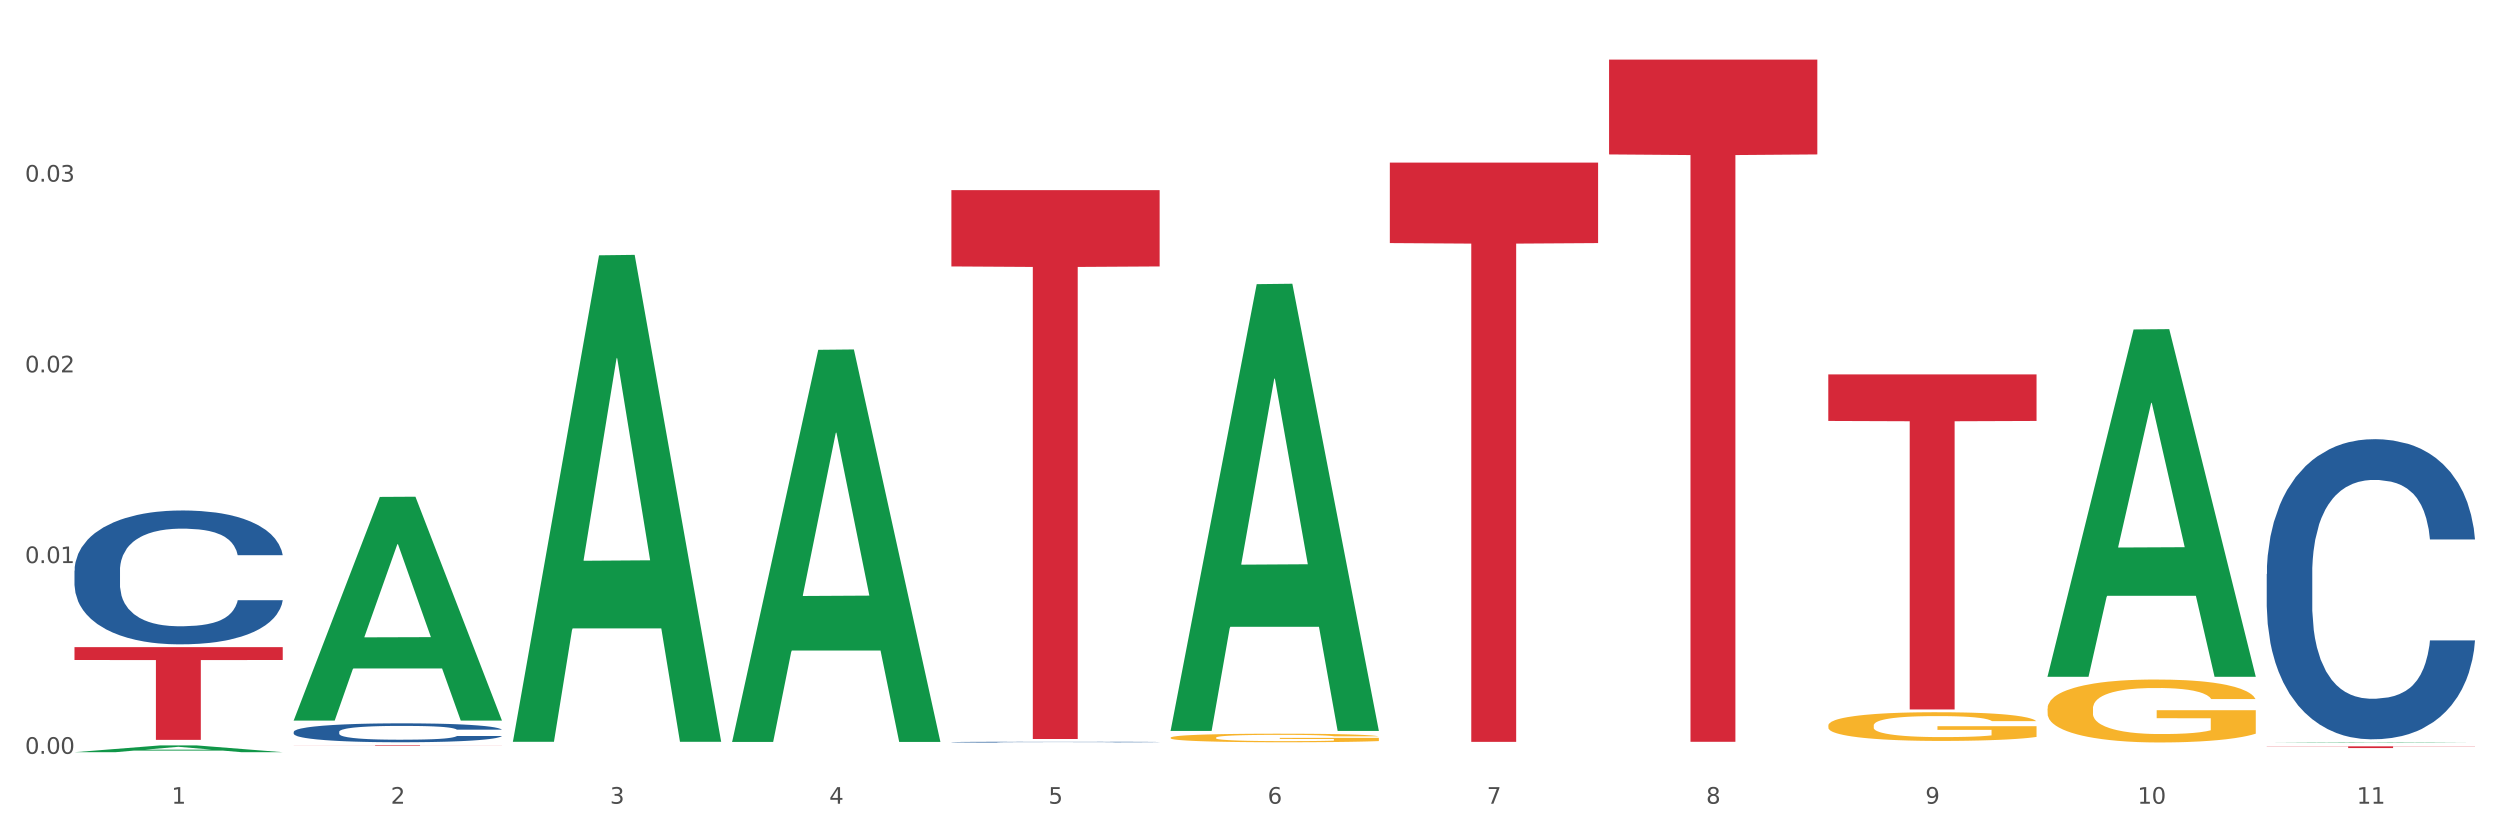 <?xml version="1.0" encoding="utf-8" standalone="no"?>
<!DOCTYPE svg PUBLIC "-//W3C//DTD SVG 1.1//EN"
  "http://www.w3.org/Graphics/SVG/1.1/DTD/svg11.dtd">
<svg xmlns:xlink="http://www.w3.org/1999/xlink" width="1080pt" height="360pt" viewBox="0 0 1080 360" xmlns="http://www.w3.org/2000/svg" version="1.1">
 <rect x="0" y="0" width="1080" height="360" fill="#333333" stroke="none"/>
 <defs>
  <style type="text/css">*{stroke-linejoin: round; stroke-linecap: butt}</style>
 </defs>
 <g id="figure_1">
  <g id="patch_1">
   <path d="M 0 360 
L 1080 360 
L 1080 0 
L 0 0 
z
" style="fill: #ffffff; stroke: #ffffff; stroke-linejoin: miter"/>
  </g>
  <g id="axes_1">
   <g id="matplotlib.axis_1">
    <g id="xtick_1">
     <g id="text_1">
      <!-- 1 -->
      <g style="fill: #4d4d4d" transform="translate(74.106 347.204) scale(0.096 -0.096)">
       <defs>
        <path id="DejaVuSans-31" d="M 794 531 
L 1825 531 
L 1825 4091 
L 703 3866 
L 703 4441 
L 1819 4666 
L 2450 4666 
L 2450 531 
L 3481 531 
L 3481 0 
L 794 0 
L 794 531 
z
" transform="scale(0.016)"/>
       </defs>
       <use xlink:href="#DejaVuSans-31"/>
      </g>
     </g>
    </g>
    <g id="xtick_2">
     <g id="text_2">
      <!-- 2 -->
      <g style="fill: #4d4d4d" transform="translate(168.812 347.204) scale(0.096 -0.096)">
       <defs>
        <path id="DejaVuSans-32" d="M 1228 531 
L 3431 531 
L 3431 0 
L 469 0 
L 469 531 
Q 828 903 1448 1529 
Q 2069 2156 2228 2338 
Q 2531 2678 2651 2914 
Q 2772 3150 2772 3378 
Q 2772 3750 2511 3984 
Q 2250 4219 1831 4219 
Q 1534 4219 1204 4116 
Q 875 4013 500 3803 
L 500 4441 
Q 881 4594 1212 4672 
Q 1544 4750 1819 4750 
Q 2544 4750 2975 4387 
Q 3406 4025 3406 3419 
Q 3406 3131 3298 2873 
Q 3191 2616 2906 2266 
Q 2828 2175 2409 1742 
Q 1991 1309 1228 531 
z
" transform="scale(0.016)"/>
       </defs>
       <use xlink:href="#DejaVuSans-32"/>
      </g>
     </g>
    </g>
    <g id="xtick_3">
     <g id="text_3">
      <!-- 3 -->
      <g style="fill: #4d4d4d" transform="translate(263.517 347.204) scale(0.096 -0.096)">
       <defs>
        <path id="DejaVuSans-33" d="M 2597 2516 
Q 3050 2419 3304 2112 
Q 3559 1806 3559 1356 
Q 3559 666 3084 287 
Q 2609 -91 1734 -91 
Q 1441 -91 1130 -33 
Q 819 25 488 141 
L 488 750 
Q 750 597 1062 519 
Q 1375 441 1716 441 
Q 2309 441 2620 675 
Q 2931 909 2931 1356 
Q 2931 1769 2642 2001 
Q 2353 2234 1838 2234 
L 1294 2234 
L 1294 2753 
L 1863 2753 
Q 2328 2753 2575 2939 
Q 2822 3125 2822 3475 
Q 2822 3834 2567 4026 
Q 2313 4219 1838 4219 
Q 1578 4219 1281 4162 
Q 984 4106 628 3988 
L 628 4550 
Q 988 4650 1302 4700 
Q 1616 4750 1894 4750 
Q 2613 4750 3031 4423 
Q 3450 4097 3450 3541 
Q 3450 3153 3228 2886 
Q 3006 2619 2597 2516 
z
" transform="scale(0.016)"/>
       </defs>
       <use xlink:href="#DejaVuSans-33"/>
      </g>
     </g>
    </g>
    <g id="xtick_4">
     <g id="text_4">
      <!-- 4 -->
      <g style="fill: #4d4d4d" transform="translate(358.223 347.204) scale(0.096 -0.096)">
       <defs>
        <path id="DejaVuSans-34" d="M 2419 4116 
L 825 1625 
L 2419 1625 
L 2419 4116 
z
M 2253 4666 
L 3047 4666 
L 3047 1625 
L 3713 1625 
L 3713 1100 
L 3047 1100 
L 3047 0 
L 2419 0 
L 2419 1100 
L 313 1100 
L 313 1709 
L 2253 4666 
z
" transform="scale(0.016)"/>
       </defs>
       <use xlink:href="#DejaVuSans-34"/>
      </g>
     </g>
    </g>
    <g id="xtick_5">
     <g id="text_5">
      <!-- 5 -->
      <g style="fill: #4d4d4d" transform="translate(452.928 347.204) scale(0.096 -0.096)">
       <defs>
        <path id="DejaVuSans-35" d="M 691 4666 
L 3169 4666 
L 3169 4134 
L 1269 4134 
L 1269 2991 
Q 1406 3038 1543 3061 
Q 1681 3084 1819 3084 
Q 2600 3084 3056 2656 
Q 3513 2228 3513 1497 
Q 3513 744 3044 326 
Q 2575 -91 1722 -91 
Q 1428 -91 1123 -41 
Q 819 9 494 109 
L 494 744 
Q 775 591 1075 516 
Q 1375 441 1709 441 
Q 2250 441 2565 725 
Q 2881 1009 2881 1497 
Q 2881 1984 2565 2268 
Q 2250 2553 1709 2553 
Q 1456 2553 1204 2497 
Q 953 2441 691 2322 
L 691 4666 
z
" transform="scale(0.016)"/>
       </defs>
       <use xlink:href="#DejaVuSans-35"/>
      </g>
     </g>
    </g>
    <g id="xtick_6">
     <g id="text_6">
      <!-- 6 -->
      <g style="fill: #4d4d4d" transform="translate(547.634 347.204) scale(0.096 -0.096)">
       <defs>
        <path id="DejaVuSans-36" d="M 2113 2584 
Q 1688 2584 1439 2293 
Q 1191 2003 1191 1497 
Q 1191 994 1439 701 
Q 1688 409 2113 409 
Q 2538 409 2786 701 
Q 3034 994 3034 1497 
Q 3034 2003 2786 2293 
Q 2538 2584 2113 2584 
z
M 3366 4563 
L 3366 3988 
Q 3128 4100 2886 4159 
Q 2644 4219 2406 4219 
Q 1781 4219 1451 3797 
Q 1122 3375 1075 2522 
Q 1259 2794 1537 2939 
Q 1816 3084 2150 3084 
Q 2853 3084 3261 2657 
Q 3669 2231 3669 1497 
Q 3669 778 3244 343 
Q 2819 -91 2113 -91 
Q 1303 -91 875 529 
Q 447 1150 447 2328 
Q 447 3434 972 4092 
Q 1497 4750 2381 4750 
Q 2619 4750 2861 4703 
Q 3103 4656 3366 4563 
z
" transform="scale(0.016)"/>
       </defs>
       <use xlink:href="#DejaVuSans-36"/>
      </g>
     </g>
    </g>
    <g id="xtick_7">
     <g id="text_7">
      <!-- 7 -->
      <g style="fill: #4d4d4d" transform="translate(642.339 347.204) scale(0.096 -0.096)">
       <defs>
        <path id="DejaVuSans-37" d="M 525 4666 
L 3525 4666 
L 3525 4397 
L 1831 0 
L 1172 0 
L 2766 4134 
L 525 4134 
L 525 4666 
z
" transform="scale(0.016)"/>
       </defs>
       <use xlink:href="#DejaVuSans-37"/>
      </g>
     </g>
    </g>
    <g id="xtick_8">
     <g id="text_8">
      <!-- 8 -->
      <g style="fill: #4d4d4d" transform="translate(737.044 347.204) scale(0.096 -0.096)">
       <defs>
        <path id="DejaVuSans-38" d="M 2034 2216 
Q 1584 2216 1326 1975 
Q 1069 1734 1069 1313 
Q 1069 891 1326 650 
Q 1584 409 2034 409 
Q 2484 409 2743 651 
Q 3003 894 3003 1313 
Q 3003 1734 2745 1975 
Q 2488 2216 2034 2216 
z
M 1403 2484 
Q 997 2584 770 2862 
Q 544 3141 544 3541 
Q 544 4100 942 4425 
Q 1341 4750 2034 4750 
Q 2731 4750 3128 4425 
Q 3525 4100 3525 3541 
Q 3525 3141 3298 2862 
Q 3072 2584 2669 2484 
Q 3125 2378 3379 2068 
Q 3634 1759 3634 1313 
Q 3634 634 3220 271 
Q 2806 -91 2034 -91 
Q 1263 -91 848 271 
Q 434 634 434 1313 
Q 434 1759 690 2068 
Q 947 2378 1403 2484 
z
M 1172 3481 
Q 1172 3119 1398 2916 
Q 1625 2713 2034 2713 
Q 2441 2713 2670 2916 
Q 2900 3119 2900 3481 
Q 2900 3844 2670 4047 
Q 2441 4250 2034 4250 
Q 1625 4250 1398 4047 
Q 1172 3844 1172 3481 
z
" transform="scale(0.016)"/>
       </defs>
       <use xlink:href="#DejaVuSans-38"/>
      </g>
     </g>
    </g>
    <g id="xtick_9">
     <g id="text_9">
      <!-- 9 -->
      <g style="fill: #4d4d4d" transform="translate(831.75 347.204) scale(0.096 -0.096)">
       <defs>
        <path id="DejaVuSans-39" d="M 703 97 
L 703 672 
Q 941 559 1184 500 
Q 1428 441 1663 441 
Q 2288 441 2617 861 
Q 2947 1281 2994 2138 
Q 2813 1869 2534 1725 
Q 2256 1581 1919 1581 
Q 1219 1581 811 2004 
Q 403 2428 403 3163 
Q 403 3881 828 4315 
Q 1253 4750 1959 4750 
Q 2769 4750 3195 4129 
Q 3622 3509 3622 2328 
Q 3622 1225 3098 567 
Q 2575 -91 1691 -91 
Q 1453 -91 1209 -44 
Q 966 3 703 97 
z
M 1959 2075 
Q 2384 2075 2632 2365 
Q 2881 2656 2881 3163 
Q 2881 3666 2632 3958 
Q 2384 4250 1959 4250 
Q 1534 4250 1286 3958 
Q 1038 3666 1038 3163 
Q 1038 2656 1286 2365 
Q 1534 2075 1959 2075 
z
" transform="scale(0.016)"/>
       </defs>
       <use xlink:href="#DejaVuSans-39"/>
      </g>
     </g>
    </g>
    <g id="xtick_10">
     <g id="text_10">
      <!-- 10 -->
      <g style="fill: #4d4d4d" transform="translate(923.401 347.204) scale(0.096 -0.096)">
       <defs>
        <path id="DejaVuSans-30" d="M 2034 4250 
Q 1547 4250 1301 3770 
Q 1056 3291 1056 2328 
Q 1056 1369 1301 889 
Q 1547 409 2034 409 
Q 2525 409 2770 889 
Q 3016 1369 3016 2328 
Q 3016 3291 2770 3770 
Q 2525 4250 2034 4250 
z
M 2034 4750 
Q 2819 4750 3233 4129 
Q 3647 3509 3647 2328 
Q 3647 1150 3233 529 
Q 2819 -91 2034 -91 
Q 1250 -91 836 529 
Q 422 1150 422 2328 
Q 422 3509 836 4129 
Q 1250 4750 2034 4750 
z
" transform="scale(0.016)"/>
       </defs>
       <use xlink:href="#DejaVuSans-31"/>
       <use xlink:href="#DejaVuSans-30" transform="translate(63.623 0)"/>
      </g>
     </g>
    </g>
    <g id="xtick_11">
     <g id="text_11">
      <!-- 11 -->
      <g style="fill: #4d4d4d" transform="translate(1018.107 347.204) scale(0.096 -0.096)">
       <use xlink:href="#DejaVuSans-31"/>
       <use xlink:href="#DejaVuSans-31" transform="translate(63.623 0)"/>
      </g>
     </g>
    </g>
    <g id="xtick_12"/>
    <g id="xtick_13"/>
    <g id="xtick_14"/>
    <g id="xtick_15"/>
    <g id="xtick_16"/>
    <g id="xtick_17"/>
    <g id="xtick_18"/>
    <g id="xtick_19"/>
    <g id="xtick_20"/>
    <g id="xtick_21"/>
   </g>
   <g id="matplotlib.axis_2">
    <g id="ytick_1">
     <g id="text_12">
      <!-- 0.00 -->
      <g style="fill: #4d4d4d" transform="translate(10.8 325.646) scale(0.096 -0.096)">
       <defs>
        <path id="DejaVuSans-2e" d="M 684 794 
L 1344 794 
L 1344 0 
L 684 0 
L 684 794 
z
" transform="scale(0.016)"/>
       </defs>
       <use xlink:href="#DejaVuSans-30"/>
       <use xlink:href="#DejaVuSans-2e" transform="translate(63.623 0)"/>
       <use xlink:href="#DejaVuSans-30" transform="translate(95.41 0)"/>
       <use xlink:href="#DejaVuSans-30" transform="translate(159.033 0)"/>
      </g>
     </g>
    </g>
    <g id="ytick_2">
     <g id="text_13">
      <!-- 0.01 -->
      <g style="fill: #4d4d4d" transform="translate(10.8 243.256) scale(0.096 -0.096)">
       <use xlink:href="#DejaVuSans-30"/>
       <use xlink:href="#DejaVuSans-2e" transform="translate(63.623 0)"/>
       <use xlink:href="#DejaVuSans-30" transform="translate(95.41 0)"/>
       <use xlink:href="#DejaVuSans-31" transform="translate(159.033 0)"/>
      </g>
     </g>
    </g>
    <g id="ytick_3">
     <g id="text_14">
      <!-- 0.02 -->
      <g style="fill: #4d4d4d" transform="translate(10.8 160.866) scale(0.096 -0.096)">
       <use xlink:href="#DejaVuSans-30"/>
       <use xlink:href="#DejaVuSans-2e" transform="translate(63.623 0)"/>
       <use xlink:href="#DejaVuSans-30" transform="translate(95.41 0)"/>
       <use xlink:href="#DejaVuSans-32" transform="translate(159.033 0)"/>
      </g>
     </g>
    </g>
    <g id="ytick_4">
     <g id="text_15">
      <!-- 0.03 -->
      <g style="fill: #4d4d4d" transform="translate(10.8 78.475) scale(0.096 -0.096)">
       <use xlink:href="#DejaVuSans-30"/>
       <use xlink:href="#DejaVuSans-2e" transform="translate(63.623 0)"/>
       <use xlink:href="#DejaVuSans-30" transform="translate(95.41 0)"/>
       <use xlink:href="#DejaVuSans-33" transform="translate(159.033 0)"/>
      </g>
     </g>
    </g>
    <g id="ytick_5"/>
    <g id="ytick_6"/>
    <g id="ytick_7"/>
    <g id="ytick_8"/>
   </g>
   <g id="PolyCollection_1">
    <path d="M 32.175 324.944 
L 32.268 324.941 
L 69.369 322.001 
L 84.766 321.999 
L 122.145 324.95 
L 104.337 324.95 
L 96.267 324.262 
L 57.96 324.262 
L 57.682 324.273 
L 49.891 324.95 
L 32.175 324.95 
L 32.175 324.944 
L 62.783 323.852 
L 91.444 323.849 
L 77.253 322.628 
L 77.067 322.622 
L 76.882 322.63 
L 62.691 323.849 
L 62.783 323.852 
L 32.175 324.944 
z
" clip-path="url(#p6dd8f5a028)" style="fill: #109648"/>
    <path d="M 979.23 322.409 
L 1069.2 322.409 
L 1069.2 322.515 
L 1033.809 322.516 
L 1033.809 323.174 
L 1014.408 323.174 
L 1014.408 322.516 
L 979.23 322.515 
L 979.23 322.41 
L 979.23 322.409 
z
" clip-path="url(#p6dd8f5a028)" style="fill: #d62839"/>
    <path d="M 789.819 161.728 
L 879.789 161.728 
L 879.789 181.846 
L 844.398 181.982 
L 844.398 306.495 
L 824.997 306.495 
L 824.997 181.982 
L 789.819 181.846 
L 789.819 161.864 
L 789.819 161.728 
z
" clip-path="url(#p6dd8f5a028)" style="fill: #d62839"/>
    <path d="M 695.113 25.759 
L 785.084 25.759 
L 785.084 66.712 
L 749.692 66.989 
L 749.692 320.454 
L 730.291 320.454 
L 730.291 66.989 
L 695.113 66.712 
L 695.113 26.036 
L 695.113 25.759 
z
" clip-path="url(#p6dd8f5a028)" style="fill: #d62839"/>
    <path d="M 600.408 70.231 
L 690.378 70.231 
L 690.378 105.008 
L 654.987 105.243 
L 654.987 320.485 
L 635.586 320.485 
L 635.586 105.243 
L 600.408 105.008 
L 600.408 70.466 
L 600.408 70.231 
z
" clip-path="url(#p6dd8f5a028)" style="fill: #d62839"/>
    <path d="M 410.997 82.151 
L 500.967 82.151 
L 500.967 115.1 
L 465.576 115.322 
L 465.576 319.247 
L 446.175 319.247 
L 446.175 115.322 
L 410.997 115.1 
L 410.997 82.374 
L 410.997 82.151 
z
" clip-path="url(#p6dd8f5a028)" style="fill: #d62839"/>
    <path d="M 126.88 321.999 
L 216.851 321.999 
L 216.851 322.033 
L 181.46 322.033 
L 181.46 322.247 
L 162.058 322.247 
L 162.058 322.033 
L 126.88 322.033 
L 126.88 321.999 
L 126.88 321.999 
z
" clip-path="url(#p6dd8f5a028)" style="fill: #d62839"/>
    <path d="M 32.175 279.549 
L 122.145 279.549 
L 122.145 285.118 
L 86.754 285.156 
L 86.754 319.629 
L 67.353 319.629 
L 67.353 285.156 
L 32.175 285.118 
L 32.175 279.586 
L 32.175 279.549 
z
" clip-path="url(#p6dd8f5a028)" style="fill: #d62839"/>
    <path d="M 32.175 246.512 
L 32.281 246.459 
L 32.281 244.98 
L 32.6 242.973 
L 33.77 239.275 
L 35.259 236.476 
L 37.811 233.201 
L 39.194 231.827 
L 41.002 230.295 
L 44.724 227.813 
L 48.978 225.7 
L 51.956 224.538 
L 54.189 223.798 
L 59.187 222.478 
L 62.059 221.897 
L 65.036 221.421 
L 67.589 221.104 
L 71.843 220.735 
L 75.246 220.576 
L 79.181 220.523 
L 82.477 220.576 
L 86.838 220.787 
L 93.219 221.421 
L 95.665 221.791 
L 98.961 222.425 
L 102.365 223.27 
L 105.13 224.115 
L 108.32 225.33 
L 111.617 226.915 
L 114.807 228.922 
L 117.041 230.771 
L 118.848 232.725 
L 120.444 235.102 
L 121.613 237.691 
L 122.145 239.856 
L 102.684 239.856 
L 102.152 237.902 
L 101.088 235.789 
L 100.025 234.363 
L 98.855 233.201 
L 97.047 231.88 
L 95.452 231.035 
L 92.793 230.031 
L 90.347 229.397 
L 88.327 229.028 
L 85.881 228.711 
L 80.67 228.394 
L 76.947 228.394 
L 74.608 228.5 
L 71.736 228.764 
L 69.29 229.133 
L 66.419 229.767 
L 64.186 230.454 
L 61.952 231.352 
L 60.676 231.986 
L 58.762 233.148 
L 57.486 234.099 
L 55.784 235.736 
L 54.827 236.898 
L 53.126 239.909 
L 52.381 242.128 
L 52.062 243.659 
L 51.849 245.35 
L 51.849 253.59 
L 52.487 257.288 
L 53.019 258.872 
L 53.87 260.668 
L 55.465 262.992 
L 57.805 265.264 
L 60.251 266.901 
L 62.271 267.905 
L 64.186 268.644 
L 66.1 269.225 
L 68.44 269.754 
L 70.354 270.071 
L 73.225 270.387 
L 76.628 270.546 
L 79.287 270.546 
L 84.711 270.282 
L 87.157 270.018 
L 89.496 269.648 
L 92.049 269.067 
L 94.069 268.433 
L 95.239 267.958 
L 97.153 266.954 
L 98.642 265.898 
L 99.919 264.683 
L 100.769 263.626 
L 101.726 262.042 
L 102.471 260.246 
L 102.684 259.295 
L 122.145 259.295 
L 121.72 261.196 
L 120.975 263.045 
L 119.487 265.528 
L 118.317 266.954 
L 116.509 268.697 
L 114.595 270.176 
L 111.936 271.814 
L 109.49 273.029 
L 106.937 274.085 
L 104.172 275.036 
L 99.174 276.356 
L 97.366 276.726 
L 93.538 277.36 
L 90.56 277.73 
L 86.2 278.1 
L 81.733 278.311 
L 77.054 278.364 
L 72.906 278.258 
L 68.333 277.941 
L 65.462 277.624 
L 62.271 277.149 
L 58.549 276.409 
L 55.04 275.511 
L 51.743 274.455 
L 48.659 273.24 
L 45.788 271.866 
L 42.065 269.595 
L 39.3 267.377 
L 37.28 265.317 
L 35.897 263.573 
L 34.515 261.355 
L 33.77 259.823 
L 32.6 256.125 
L 32.175 252.692 
L 32.175 246.512 
z
" clip-path="url(#p6dd8f5a028)" style="fill: #255c99"/>
    <path d="M 126.88 316.153 
L 126.987 316.145 
L 126.987 315.936 
L 127.306 315.652 
L 128.476 315.13 
L 129.965 314.734 
L 132.517 314.271 
L 133.899 314.077 
L 135.707 313.86 
L 139.43 313.509 
L 143.683 313.21 
L 146.661 313.046 
L 148.894 312.942 
L 153.893 312.755 
L 156.764 312.673 
L 159.742 312.606 
L 162.294 312.561 
L 166.548 312.509 
L 169.951 312.486 
L 173.886 312.479 
L 177.183 312.486 
L 181.543 312.516 
L 187.924 312.606 
L 190.37 312.658 
L 193.667 312.747 
L 197.07 312.867 
L 199.835 312.986 
L 203.025 313.158 
L 206.322 313.382 
L 209.513 313.666 
L 211.746 313.927 
L 213.554 314.204 
L 215.149 314.54 
L 216.319 314.906 
L 216.851 315.212 
L 197.389 315.212 
L 196.857 314.936 
L 195.794 314.637 
L 194.73 314.435 
L 193.561 314.271 
L 191.753 314.084 
L 190.157 313.965 
L 187.499 313.823 
L 185.053 313.733 
L 183.032 313.681 
L 180.586 313.636 
L 175.375 313.591 
L 171.653 313.591 
L 169.313 313.606 
L 166.442 313.644 
L 163.996 313.696 
L 161.124 313.786 
L 158.891 313.883 
L 156.658 314.01 
L 155.382 314.099 
L 153.467 314.263 
L 152.191 314.398 
L 150.49 314.629 
L 149.533 314.794 
L 147.831 315.219 
L 147.087 315.533 
L 146.768 315.75 
L 146.555 315.988 
L 146.555 317.153 
L 147.193 317.676 
L 147.725 317.9 
L 148.575 318.154 
L 150.171 318.483 
L 152.51 318.804 
L 154.956 319.035 
L 156.977 319.177 
L 158.891 319.282 
L 160.805 319.364 
L 163.145 319.439 
L 165.059 319.483 
L 167.931 319.528 
L 171.334 319.551 
L 173.993 319.551 
L 179.416 319.513 
L 181.862 319.476 
L 184.202 319.424 
L 186.754 319.342 
L 188.775 319.252 
L 189.945 319.185 
L 191.859 319.043 
L 193.348 318.893 
L 194.624 318.722 
L 195.475 318.572 
L 196.432 318.348 
L 197.176 318.094 
L 197.389 317.96 
L 216.851 317.96 
L 216.425 318.229 
L 215.681 318.49 
L 214.192 318.841 
L 213.022 319.043 
L 211.214 319.289 
L 209.3 319.498 
L 206.641 319.73 
L 204.195 319.902 
L 201.643 320.051 
L 198.878 320.185 
L 193.88 320.372 
L 192.072 320.424 
L 188.243 320.514 
L 185.265 320.566 
L 180.905 320.618 
L 176.439 320.648 
L 171.759 320.656 
L 167.612 320.641 
L 163.039 320.596 
L 160.167 320.551 
L 156.977 320.484 
L 153.255 320.38 
L 149.745 320.253 
L 146.448 320.103 
L 143.364 319.931 
L 140.493 319.737 
L 136.771 319.416 
L 134.006 319.103 
L 131.985 318.811 
L 130.603 318.565 
L 129.22 318.251 
L 128.476 318.035 
L 127.306 317.512 
L 126.88 317.027 
L 126.88 316.153 
z
" clip-path="url(#p6dd8f5a028)" style="fill: #255c99"/>
    <path d="M 410.997 320.604 
L 411.103 320.603 
L 411.103 320.594 
L 411.422 320.58 
L 412.592 320.556 
L 414.081 320.537 
L 416.633 320.516 
L 418.016 320.507 
L 419.824 320.497 
L 423.546 320.48 
L 427.8 320.466 
L 430.778 320.459 
L 433.011 320.454 
L 438.009 320.445 
L 440.881 320.441 
L 443.858 320.438 
L 446.411 320.436 
L 450.665 320.434 
L 454.068 320.433 
L 458.003 320.432 
L 461.299 320.433 
L 465.66 320.434 
L 472.041 320.438 
L 474.487 320.441 
L 477.783 320.445 
L 481.186 320.45 
L 483.951 320.456 
L 487.142 320.464 
L 490.439 320.474 
L 493.629 320.488 
L 495.862 320.5 
L 497.67 320.513 
L 499.266 320.528 
L 500.435 320.545 
L 500.967 320.56 
L 481.505 320.56 
L 480.974 320.547 
L 479.91 320.533 
L 478.847 320.524 
L 477.677 320.516 
L 475.869 320.507 
L 474.274 320.502 
L 471.615 320.495 
L 469.169 320.491 
L 467.149 320.488 
L 464.703 320.486 
L 459.491 320.484 
L 455.769 320.484 
L 453.43 320.485 
L 450.558 320.487 
L 448.112 320.489 
L 445.241 320.493 
L 443.008 320.498 
L 440.774 320.504 
L 439.498 320.508 
L 437.584 320.516 
L 436.308 320.522 
L 434.606 320.533 
L 433.649 320.54 
L 431.947 320.56 
L 431.203 320.575 
L 430.884 320.585 
L 430.671 320.596 
L 430.671 320.65 
L 431.309 320.675 
L 431.841 320.685 
L 432.692 320.697 
L 434.287 320.712 
L 436.627 320.727 
L 439.073 320.738 
L 441.093 320.745 
L 443.008 320.75 
L 444.922 320.753 
L 447.262 320.757 
L 449.176 320.759 
L 452.047 320.761 
L 455.45 320.762 
L 458.109 320.762 
L 463.533 320.76 
L 465.979 320.759 
L 468.318 320.756 
L 470.871 320.752 
L 472.891 320.748 
L 474.061 320.745 
L 475.975 320.738 
L 477.464 320.731 
L 478.74 320.723 
L 479.591 320.716 
L 480.548 320.706 
L 481.293 320.694 
L 481.505 320.688 
L 500.967 320.688 
L 500.542 320.7 
L 499.797 320.713 
L 498.308 320.729 
L 497.139 320.738 
L 495.331 320.75 
L 493.416 320.76 
L 490.758 320.77 
L 488.312 320.778 
L 485.759 320.785 
L 482.994 320.792 
L 477.996 320.8 
L 476.188 320.803 
L 472.36 320.807 
L 469.382 320.809 
L 465.022 320.812 
L 460.555 320.813 
L 455.876 320.814 
L 451.728 320.813 
L 447.155 320.811 
L 444.284 320.809 
L 441.093 320.806 
L 437.371 320.801 
L 433.862 320.795 
L 430.565 320.788 
L 427.481 320.78 
L 424.609 320.771 
L 420.887 320.756 
L 418.122 320.741 
L 416.102 320.728 
L 414.719 320.716 
L 413.337 320.702 
L 412.592 320.691 
L 411.422 320.667 
L 410.997 320.644 
L 410.997 320.604 
z
" clip-path="url(#p6dd8f5a028)" style="fill: #255c99"/>
    <path d="M 979.23 247.982 
L 979.336 247.864 
L 979.336 244.548 
L 979.655 240.048 
L 980.825 231.758 
L 982.314 225.482 
L 984.866 218.14 
L 986.249 215.061 
L 988.057 211.627 
L 991.779 206.061 
L 996.033 201.324 
L 999.01 198.719 
L 1001.244 197.061 
L 1006.242 194.1 
L 1009.114 192.797 
L 1012.091 191.732 
L 1014.644 191.021 
L 1018.898 190.192 
L 1022.301 189.837 
L 1026.236 189.718 
L 1029.532 189.837 
L 1033.893 190.311 
L 1040.273 191.732 
L 1042.719 192.561 
L 1046.016 193.982 
L 1049.419 195.876 
L 1052.184 197.771 
L 1055.375 200.495 
L 1058.672 204.048 
L 1061.862 208.548 
L 1064.095 212.692 
L 1065.903 217.074 
L 1067.498 222.403 
L 1068.668 228.206 
L 1069.2 233.061 
L 1049.738 233.061 
L 1049.207 228.679 
L 1048.143 223.942 
L 1047.08 220.745 
L 1045.91 218.14 
L 1044.102 215.179 
L 1042.507 213.284 
L 1039.848 211.034 
L 1037.402 209.613 
L 1035.381 208.784 
L 1032.935 208.074 
L 1027.724 207.363 
L 1024.002 207.363 
L 1021.663 207.6 
L 1018.791 208.192 
L 1016.345 209.021 
L 1013.474 210.442 
L 1011.24 211.982 
L 1009.007 213.995 
L 1007.731 215.416 
L 1005.817 218.021 
L 1004.541 220.153 
L 1002.839 223.824 
L 1001.882 226.429 
L 1000.18 233.179 
L 999.436 238.153 
L 999.117 241.587 
L 998.904 245.377 
L 998.904 263.851 
L 999.542 272.14 
L 1000.074 275.693 
L 1000.925 279.719 
L 1002.52 284.93 
L 1004.86 290.022 
L 1007.306 293.693 
L 1009.326 295.943 
L 1011.24 297.601 
L 1013.155 298.903 
L 1015.494 300.088 
L 1017.409 300.798 
L 1020.28 301.509 
L 1023.683 301.864 
L 1026.342 301.864 
L 1031.766 301.272 
L 1034.212 300.68 
L 1036.551 299.851 
L 1039.104 298.548 
L 1041.124 297.127 
L 1042.294 296.061 
L 1044.208 293.811 
L 1045.697 291.443 
L 1046.973 288.719 
L 1047.824 286.351 
L 1048.781 282.798 
L 1049.526 278.772 
L 1049.738 276.64 
L 1069.2 276.64 
L 1068.775 280.903 
L 1068.03 285.048 
L 1066.541 290.614 
L 1065.371 293.811 
L 1063.564 297.719 
L 1061.649 301.035 
L 1058.991 304.706 
L 1056.545 307.43 
L 1053.992 309.798 
L 1051.227 311.93 
L 1046.229 314.89 
L 1044.421 315.719 
L 1040.592 317.14 
L 1037.615 317.969 
L 1033.254 318.798 
L 1028.788 319.272 
L 1024.109 319.39 
L 1019.961 319.154 
L 1015.388 318.443 
L 1012.517 317.733 
L 1009.326 316.667 
L 1005.604 315.009 
L 1002.095 312.996 
L 998.798 310.627 
L 995.714 307.904 
L 992.842 304.825 
L 989.12 299.732 
L 986.355 294.759 
L 984.334 290.14 
L 982.952 286.232 
L 981.569 281.259 
L 980.825 277.824 
L 979.655 269.535 
L 979.23 261.837 
L 979.23 247.982 
z
" clip-path="url(#p6dd8f5a028)" style="fill: #255c99"/>
    <path d="M 884.524 306.119 
L 884.631 306.094 
L 884.631 305.2 
L 884.843 304.43 
L 885.905 302.568 
L 887.499 301.028 
L 888.667 300.208 
L 889.835 299.538 
L 891.216 298.867 
L 892.916 298.172 
L 895.996 297.153 
L 897.908 296.632 
L 900.245 296.085 
L 904.494 295.291 
L 907.575 294.844 
L 910.761 294.471 
L 915.966 294.024 
L 919.365 293.825 
L 922.977 293.676 
L 927.332 293.577 
L 930.625 293.552 
L 937.848 293.627 
L 944.009 293.85 
L 946.983 294.024 
L 950.807 294.322 
L 952.825 294.521 
L 956.118 294.918 
L 959.517 295.44 
L 961.854 295.887 
L 965.359 296.731 
L 968.015 297.576 
L 970.458 298.619 
L 971.733 299.339 
L 972.689 300.01 
L 973.539 300.779 
L 974.388 301.996 
L 955.268 301.996 
L 954.525 301.127 
L 953.356 300.308 
L 951.657 299.513 
L 950.17 299.016 
L 947.62 298.395 
L 945.283 297.998 
L 942.84 297.7 
L 939.866 297.451 
L 937.529 297.327 
L 934.236 297.228 
L 927.757 297.253 
L 923.402 297.451 
L 920.427 297.7 
L 918.515 297.923 
L 916.816 298.172 
L 914.904 298.519 
L 912.673 299.041 
L 911.08 299.513 
L 909.487 300.109 
L 908.212 300.705 
L 907.043 301.4 
L 906.087 302.145 
L 905.344 302.915 
L 904.707 303.859 
L 904.175 305.424 
L 904.175 308.826 
L 904.388 309.596 
L 904.919 310.615 
L 905.556 311.384 
L 906.619 312.303 
L 907.575 312.924 
L 909.38 313.818 
L 911.399 314.564 
L 912.992 315.035 
L 914.585 315.433 
L 917.347 315.979 
L 920.427 316.426 
L 923.083 316.699 
L 926.695 316.948 
L 929.138 317.047 
L 931.262 317.097 
L 936.467 317.097 
L 940.185 317.022 
L 944.327 316.848 
L 947.514 316.625 
L 950.17 316.352 
L 953.144 315.905 
L 955.056 315.482 
L 955.056 310.292 
L 931.687 310.267 
L 931.687 306.815 
L 974.495 306.815 
L 974.495 316.948 
L 972.689 317.469 
L 970.671 317.941 
L 968.546 318.363 
L 965.359 318.885 
L 961.535 319.382 
L 958.136 319.729 
L 954.525 320.027 
L 950.276 320.301 
L 944.752 320.549 
L 941.353 320.648 
L 937.104 320.723 
L 932.112 320.748 
L 927.757 320.698 
L 923.508 320.574 
L 919.047 320.35 
L 914.691 320.027 
L 911.399 319.705 
L 908.106 319.307 
L 904.6 318.786 
L 901.839 318.289 
L 899.714 317.842 
L 897.377 317.271 
L 894.828 316.526 
L 892.916 315.855 
L 891.216 315.16 
L 889.411 314.265 
L 888.136 313.496 
L 886.861 312.527 
L 886.118 311.807 
L 885.268 310.689 
L 884.631 309.124 
L 884.524 306.119 
z
" clip-path="url(#p6dd8f5a028)" style="fill: #f7b32b"/>
    <path d="M 789.819 313.412 
L 789.925 313.4 
L 789.925 312.992 
L 790.138 312.641 
L 791.2 311.792 
L 792.793 311.089 
L 793.962 310.716 
L 795.13 310.41 
L 796.511 310.104 
L 798.21 309.787 
L 801.291 309.322 
L 803.203 309.084 
L 805.54 308.835 
L 809.789 308.473 
L 812.869 308.269 
L 816.056 308.099 
L 821.261 307.895 
L 824.66 307.804 
L 828.271 307.736 
L 832.626 307.691 
L 835.919 307.68 
L 843.142 307.714 
L 849.303 307.816 
L 852.277 307.895 
L 856.101 308.031 
L 858.12 308.121 
L 861.413 308.303 
L 864.812 308.541 
L 867.149 308.744 
L 870.654 309.13 
L 873.309 309.515 
L 875.753 309.991 
L 877.027 310.319 
L 877.983 310.625 
L 878.833 310.976 
L 879.683 311.531 
L 860.563 311.531 
L 859.819 311.135 
L 858.651 310.761 
L 856.951 310.398 
L 855.464 310.172 
L 852.915 309.889 
L 850.578 309.707 
L 848.135 309.571 
L 845.161 309.458 
L 842.824 309.401 
L 839.531 309.356 
L 833.051 309.367 
L 828.696 309.458 
L 825.722 309.571 
L 823.81 309.673 
L 822.11 309.787 
L 820.198 309.945 
L 817.968 310.183 
L 816.374 310.398 
L 814.781 310.67 
L 813.506 310.942 
L 812.338 311.259 
L 811.382 311.599 
L 810.638 311.95 
L 810.001 312.381 
L 809.47 313.094 
L 809.47 314.646 
L 809.682 314.997 
L 810.213 315.462 
L 810.851 315.813 
L 811.913 316.232 
L 812.869 316.515 
L 814.675 316.923 
L 816.693 317.263 
L 818.286 317.478 
L 819.88 317.659 
L 822.641 317.909 
L 825.722 318.113 
L 828.377 318.237 
L 831.989 318.35 
L 834.432 318.396 
L 836.557 318.418 
L 841.761 318.418 
L 845.479 318.384 
L 849.622 318.305 
L 852.809 318.203 
L 855.464 318.079 
L 858.438 317.875 
L 860.35 317.682 
L 860.35 315.315 
L 836.981 315.303 
L 836.981 313.729 
L 879.789 313.729 
L 879.789 318.35 
L 877.983 318.588 
L 875.965 318.804 
L 873.841 318.996 
L 870.654 319.234 
L 866.83 319.461 
L 863.431 319.619 
L 859.819 319.755 
L 855.57 319.88 
L 850.047 319.993 
L 846.648 320.038 
L 842.399 320.072 
L 837.406 320.084 
L 833.051 320.061 
L 828.802 320.004 
L 824.341 319.902 
L 819.986 319.755 
L 816.693 319.608 
L 813.4 319.427 
L 809.895 319.189 
L 807.133 318.962 
L 805.009 318.758 
L 802.672 318.498 
L 800.122 318.158 
L 798.21 317.852 
L 796.511 317.535 
L 794.705 317.127 
L 793.43 316.776 
L 792.156 316.334 
L 791.412 316.006 
L 790.562 315.496 
L 789.925 314.782 
L 789.819 313.412 
z
" clip-path="url(#p6dd8f5a028)" style="fill: #f7b32b"/>
    <path d="M 505.702 318.668 
L 505.809 318.664 
L 505.809 318.542 
L 506.021 318.437 
L 507.083 318.184 
L 508.677 317.974 
L 509.845 317.862 
L 511.014 317.771 
L 512.394 317.68 
L 514.094 317.585 
L 517.174 317.446 
L 519.086 317.375 
L 521.423 317.301 
L 525.672 317.193 
L 528.753 317.132 
L 531.939 317.081 
L 537.144 317.02 
L 540.543 316.993 
L 544.155 316.973 
L 548.51 316.959 
L 551.803 316.956 
L 559.026 316.966 
L 565.187 316.996 
L 568.161 317.02 
L 571.985 317.061 
L 574.003 317.088 
L 577.296 317.142 
L 580.695 317.213 
L 583.032 317.274 
L 586.537 317.389 
L 589.193 317.504 
L 591.636 317.646 
L 592.911 317.744 
L 593.867 317.835 
L 594.717 317.94 
L 595.566 318.106 
L 576.446 318.106 
L 575.703 317.988 
L 574.534 317.876 
L 572.835 317.768 
L 571.348 317.7 
L 568.798 317.615 
L 566.461 317.561 
L 564.018 317.521 
L 561.044 317.487 
L 558.707 317.47 
L 555.414 317.457 
L 548.935 317.46 
L 544.58 317.487 
L 541.606 317.521 
L 539.694 317.551 
L 537.994 317.585 
L 536.082 317.632 
L 533.851 317.703 
L 532.258 317.768 
L 530.665 317.849 
L 529.39 317.93 
L 528.222 318.025 
L 527.266 318.126 
L 526.522 318.231 
L 525.885 318.36 
L 525.354 318.573 
L 525.354 319.036 
L 525.566 319.141 
L 526.097 319.28 
L 526.734 319.385 
L 527.797 319.51 
L 528.753 319.594 
L 530.558 319.716 
L 532.577 319.818 
L 534.17 319.882 
L 535.763 319.936 
L 538.525 320.01 
L 541.606 320.071 
L 544.261 320.109 
L 547.873 320.142 
L 550.316 320.156 
L 552.44 320.163 
L 557.645 320.163 
L 561.363 320.153 
L 565.505 320.129 
L 568.692 320.098 
L 571.348 320.061 
L 574.322 320 
L 576.234 319.943 
L 576.234 319.236 
L 552.865 319.232 
L 552.865 318.762 
L 595.673 318.762 
L 595.673 320.142 
L 593.867 320.213 
L 591.849 320.278 
L 589.724 320.335 
L 586.537 320.406 
L 582.713 320.474 
L 579.314 320.521 
L 575.703 320.562 
L 571.454 320.599 
L 565.93 320.633 
L 562.531 320.646 
L 558.282 320.657 
L 553.29 320.66 
L 548.935 320.653 
L 544.686 320.636 
L 540.225 320.606 
L 535.87 320.562 
L 532.577 320.518 
L 529.284 320.464 
L 525.778 320.393 
L 523.017 320.325 
L 520.892 320.264 
L 518.555 320.186 
L 516.006 320.085 
L 514.094 319.994 
L 512.394 319.899 
L 510.589 319.777 
L 509.314 319.672 
L 508.039 319.54 
L 507.296 319.442 
L 506.446 319.29 
L 505.809 319.077 
L 505.702 318.668 
z
" clip-path="url(#p6dd8f5a028)" style="fill: #f7b32b"/>
    <path d="M 32.175 320.814 
L 32.281 320.814 
L 32.281 320.814 
L 32.494 320.814 
L 33.556 320.814 
L 35.149 320.814 
L 36.318 320.814 
L 37.486 320.814 
L 38.867 320.814 
L 40.567 320.814 
L 43.647 320.813 
L 45.559 320.813 
L 47.896 320.813 
L 52.145 320.813 
L 55.225 320.813 
L 58.412 320.813 
L 63.617 320.813 
L 67.016 320.813 
L 70.627 320.813 
L 74.983 320.813 
L 78.275 320.813 
L 85.499 320.813 
L 91.659 320.813 
L 94.634 320.813 
L 98.458 320.813 
L 100.476 320.813 
L 103.769 320.813 
L 107.168 320.813 
L 109.505 320.813 
L 113.01 320.813 
L 115.666 320.813 
L 118.109 320.814 
L 119.383 320.814 
L 120.339 320.814 
L 121.189 320.814 
L 122.039 320.814 
L 102.919 320.814 
L 102.175 320.814 
L 101.007 320.814 
L 99.307 320.814 
L 97.82 320.814 
L 95.271 320.814 
L 92.934 320.814 
L 90.491 320.813 
L 87.517 320.813 
L 85.18 320.813 
L 81.887 320.813 
L 75.407 320.813 
L 71.052 320.813 
L 68.078 320.813 
L 66.166 320.813 
L 64.467 320.814 
L 62.555 320.814 
L 60.324 320.814 
L 58.731 320.814 
L 57.137 320.814 
L 55.863 320.814 
L 54.694 320.814 
L 53.738 320.814 
L 52.995 320.814 
L 52.357 320.814 
L 51.826 320.814 
L 51.826 320.814 
L 52.039 320.814 
L 52.57 320.814 
L 53.207 320.814 
L 54.269 320.814 
L 55.225 320.814 
L 57.031 320.814 
L 59.049 320.814 
L 60.643 320.814 
L 62.236 320.814 
L 64.998 320.814 
L 68.078 320.814 
L 70.734 320.814 
L 74.345 320.814 
L 76.788 320.814 
L 78.913 320.814 
L 84.118 320.814 
L 87.835 320.814 
L 91.978 320.814 
L 95.165 320.814 
L 97.82 320.814 
L 100.795 320.814 
L 102.707 320.814 
L 102.707 320.814 
L 79.338 320.814 
L 79.338 320.814 
L 122.145 320.814 
L 122.145 320.814 
L 120.339 320.814 
L 118.321 320.814 
L 116.197 320.814 
L 113.01 320.814 
L 109.186 320.814 
L 105.787 320.814 
L 102.175 320.814 
L 97.927 320.814 
L 92.403 320.814 
L 89.004 320.814 
L 84.755 320.814 
L 79.763 320.814 
L 75.407 320.814 
L 71.159 320.814 
L 66.697 320.814 
L 62.342 320.814 
L 59.049 320.814 
L 55.756 320.814 
L 52.251 320.814 
L 49.489 320.814 
L 47.365 320.814 
L 45.028 320.814 
L 42.479 320.814 
L 40.567 320.814 
L 38.867 320.814 
L 37.061 320.814 
L 35.787 320.814 
L 34.512 320.814 
L 33.768 320.814 
L 32.919 320.814 
L 32.281 320.814 
L 32.175 320.814 
z
" clip-path="url(#p6dd8f5a028)" style="fill: #f7b32b"/>
    <path d="M 884.524 292.085 
L 884.617 291.944 
L 921.718 142.323 
L 937.115 142.182 
L 974.495 292.367 
L 956.686 292.367 
L 948.616 257.395 
L 910.31 257.395 
L 910.031 257.959 
L 902.24 292.367 
L 884.524 292.367 
L 884.524 292.085 
L 915.133 236.524 
L 943.793 236.383 
L 929.602 174.193 
L 929.417 173.911 
L 929.231 174.334 
L 915.04 236.383 
L 915.133 236.524 
L 884.524 292.085 
z
" clip-path="url(#p6dd8f5a028)" style="fill: #109648"/>
    <path d="M 126.88 311.112 
L 126.973 311.021 
L 164.074 214.667 
L 179.471 214.576 
L 216.851 311.294 
L 199.042 311.294 
L 190.973 288.772 
L 152.666 288.772 
L 152.387 289.135 
L 144.596 311.294 
L 126.88 311.294 
L 126.88 311.112 
L 157.489 275.331 
L 186.15 275.24 
L 171.958 235.191 
L 171.773 235.009 
L 171.587 235.282 
L 157.396 275.24 
L 157.489 275.331 
L 126.88 311.112 
z
" clip-path="url(#p6dd8f5a028)" style="fill: #109648"/>
    <path d="M 221.586 320.074 
L 221.679 319.877 
L 258.78 110.295 
L 274.177 110.097 
L 311.556 320.469 
L 293.748 320.469 
L 285.678 271.481 
L 247.371 271.481 
L 247.093 272.272 
L 239.302 320.469 
L 221.586 320.469 
L 221.586 320.074 
L 252.194 242.247 
L 280.855 242.049 
L 266.664 154.937 
L 266.478 154.542 
L 266.293 155.135 
L 252.102 242.049 
L 252.194 242.247 
L 221.586 320.074 
z
" clip-path="url(#p6dd8f5a028)" style="fill: #109648"/>
    <path d="M 316.291 320.195 
L 316.384 320.036 
L 353.485 151.12 
L 368.882 150.961 
L 406.262 320.514 
L 388.453 320.514 
L 380.384 281.031 
L 342.077 281.031 
L 341.798 281.668 
L 334.007 320.514 
L 316.291 320.514 
L 316.291 320.195 
L 346.9 257.469 
L 375.56 257.309 
L 361.369 187.1 
L 361.184 186.782 
L 360.998 187.259 
L 346.807 257.309 
L 346.9 257.469 
L 316.291 320.195 
z
" clip-path="url(#p6dd8f5a028)" style="fill: #109648"/>
    <path d="M 505.702 315.408 
L 505.795 315.227 
L 542.896 122.755 
L 558.293 122.574 
L 595.673 315.771 
L 577.864 315.771 
L 569.795 270.782 
L 531.488 270.782 
L 531.209 271.508 
L 523.418 315.771 
L 505.702 315.771 
L 505.702 315.408 
L 536.311 243.934 
L 564.971 243.753 
L 550.78 163.753 
L 550.595 163.39 
L 550.409 163.934 
L 536.218 243.753 
L 536.311 243.934 
L 505.702 315.408 
z
" clip-path="url(#p6dd8f5a028)" style="fill: #109648"/>
    <path d="M 979.23 320.813 
L 979.323 320.813 
L 1016.424 320.576 
L 1031.821 320.575 
L 1069.2 320.814 
L 1051.391 320.814 
L 1043.322 320.758 
L 1005.015 320.758 
L 1004.737 320.759 
L 996.946 320.814 
L 979.23 320.814 
L 979.23 320.813 
L 1009.838 320.725 
L 1038.499 320.725 
L 1024.308 320.626 
L 1024.122 320.626 
L 1023.937 320.626 
L 1009.745 320.725 
L 1009.838 320.725 
L 979.23 320.813 
z
" clip-path="url(#p6dd8f5a028)" style="fill: #109648"/>
   </g>
  </g>
 </g>
 <defs>
  <clipPath id="p6dd8f5a028">
   <rect x="32.175" y="10.8" width="1037.025" height="329.109"/>
  </clipPath>
 </defs>
</svg>
